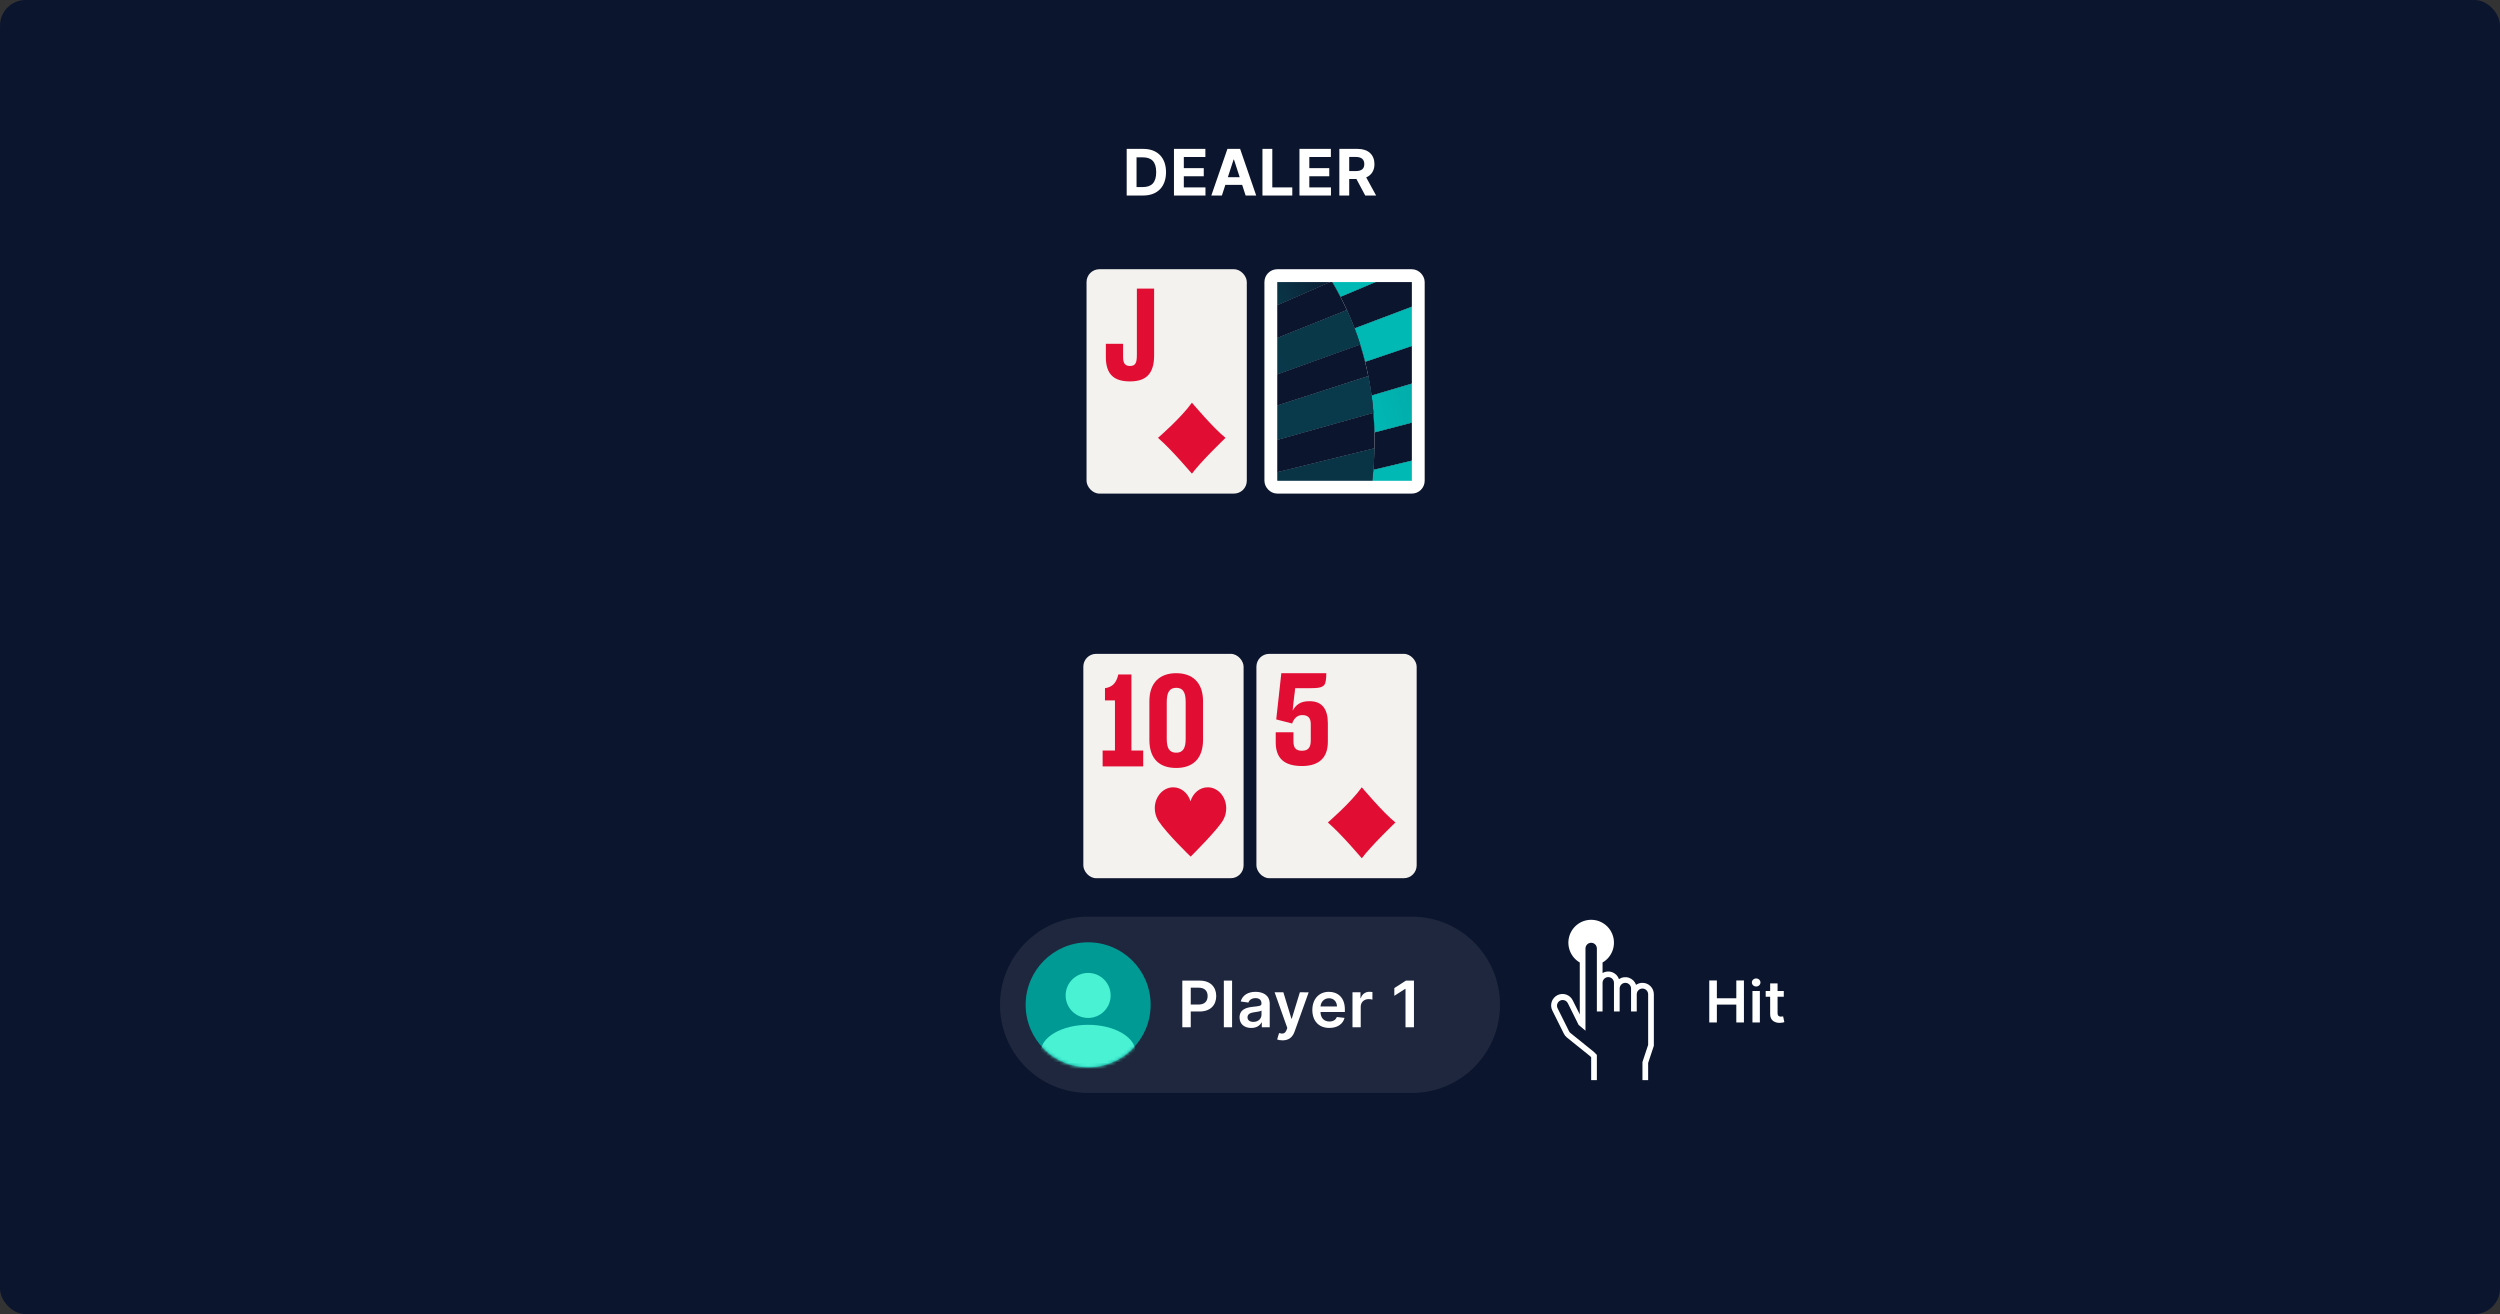 <svg width="780" height="410" viewBox="0 0 780 410" fill="none" xmlns="http://www.w3.org/2000/svg">
<rect x="0" y="0" width="780" height="410" fill="#333333" stroke="none"/>
<rect width="780" height="410" rx="8" fill="#0B152D"/>
<rect x="338" y="204" width="50" height="70" rx="4" fill="#F3F2EF"/>
<path d="M356.681 239.123V234.162H353.001V210.435H348.917C348.31 213.036 347.137 214.356 344.751 214.716V218.517H347.865V234.162H344.023V239.123H356.681Z" fill="#E20D33"/>
<path d="M358.607 230.801C358.607 236.843 361.802 239.604 366.978 239.604C372.033 239.604 375.349 236.843 375.349 230.801V218.797C375.349 212.916 372.033 210.035 366.978 210.035C361.923 210.035 358.607 212.916 358.607 218.797V230.801ZM366.978 214.596C369.081 214.596 369.93 215.996 369.93 218.997V230.521C369.93 233.442 369.081 234.842 366.978 234.842C364.835 234.842 364.026 233.442 364.026 230.521V218.997C364.026 216.117 364.835 214.596 366.978 214.596Z" fill="#E20D33"/>
<path d="M382.578 252.163C382.578 248.566 379.986 245.638 376.825 245.638C374.336 245.638 372.211 247.436 371.434 250.005C370.656 247.436 368.531 245.638 366.043 245.638C362.881 245.638 360.289 248.566 360.289 252.163C360.289 253.498 360.652 254.731 361.222 255.759C361.274 255.862 361.378 256.016 361.429 256.119C364.021 260.075 371.485 267.268 371.485 267.268C371.485 267.268 380.66 258.174 381.801 255.502C382.319 254.526 382.578 253.396 382.578 252.163Z" fill="#E20D33"/>
<rect x="392" y="204" width="50" height="70" rx="4" fill="#F3F2EF"/>
<path d="M398.023 228.471V231.61C398.023 236.576 400.667 239 406.237 239C411.727 239 414.288 236.219 414.288 231.451V225.61C414.288 221.438 412.621 218.736 408.555 218.776C405.627 218.736 404.285 220.008 403.31 221.716C403.432 220.643 403.554 218.975 403.798 217.187C403.92 216.352 404.042 215.478 404.082 214.723H408.636C411.564 214.723 412.906 214.485 413.435 213.253C413.638 212.617 413.801 211.624 413.801 210.313V210.035H399.772L398.186 224.458L403.147 225.729C403.188 225.69 403.432 225.014 403.432 225.014C404.042 223.941 404.855 223.107 406.319 223.107C408.108 223.107 408.962 224.021 408.962 225.888V230.974C408.962 233.04 408.311 234.232 406.237 234.232C404.245 234.232 403.554 233.318 403.554 231.212V228.471H398.023Z" fill="#E20D33"/>
<path d="M414.289 256.612C414.289 256.612 421.448 250.451 424.88 245.638C424.88 245.638 431.647 253.676 435.373 256.612C435.373 256.612 427.822 263.832 424.88 267.779C424.88 267.827 418.702 260.415 414.289 256.612Z" fill="#E20D33"/>
<path d="M312 313.5C312 298.312 324.312 286 339.5 286H440.5C455.688 286 468 298.312 468 313.5C468 328.688 455.688 341 440.5 341H339.5C324.312 341 312 328.688 312 313.5Z" fill="white" fill-opacity="0.08"/>
<circle cx="339.5" cy="313.5" r="19.5" fill="#009A95"/>
<mask id="mask0_5987_55701" style="mask-type:alpha" maskUnits="userSpaceOnUse" x="320" y="294" width="39" height="39">
<circle cx="339.5" cy="313.5" r="19.5" fill="#C4C4C4"/>
</mask>
<g mask="url(#mask0_5987_55701)">
<ellipse cx="339.5" cy="328.32" rx="14.82" ry="8.58" fill="#49F2D3"/>
</g>
<ellipse cx="339.5" cy="310.575" rx="7.02" ry="7.02" fill="#49F2D3"/>
<path d="M368.881 320.5H371.516V315.585H374.3C377.66 315.585 379.464 313.568 379.464 310.77C379.464 307.993 377.681 305.955 374.336 305.955H368.881V320.5ZM371.516 313.419V308.156H373.931C375.905 308.156 376.779 309.222 376.779 310.77C376.779 312.318 375.905 313.419 373.945 313.419H371.516ZM384.41 305.955H381.839V320.5H384.41V305.955ZM390.393 320.72C392.104 320.72 393.127 319.918 393.596 319.001H393.681V320.5H396.153V313.199C396.153 310.315 393.802 309.449 391.721 309.449C389.427 309.449 387.665 310.472 387.097 312.46L389.498 312.801C389.753 312.055 390.478 311.416 391.735 311.416C392.928 311.416 393.582 312.027 393.582 313.099V313.142C393.582 313.881 392.807 313.916 390.883 314.122C388.766 314.349 386.742 314.982 386.742 317.439C386.742 319.584 388.312 320.72 390.393 320.72ZM391.06 318.831C389.988 318.831 389.221 318.341 389.221 317.396C389.221 316.409 390.08 315.997 391.231 315.834C391.905 315.741 393.255 315.571 393.589 315.301V316.587C393.589 317.801 392.609 318.831 391.06 318.831ZM400.145 324.591C402.148 324.591 403.306 323.561 403.924 321.821L408.306 309.605L405.557 309.591L403.036 317.83H402.922L400.408 309.591H397.681L401.637 320.727L401.417 321.317C400.941 322.56 400.188 322.645 399.066 322.318L398.469 324.321C398.817 324.463 399.442 324.591 400.145 324.591ZM414.749 320.713C417.291 320.713 419.038 319.47 419.493 317.574L417.092 317.304C416.744 318.227 415.892 318.71 414.784 318.71C413.122 318.71 412.021 317.616 412 315.749H419.599V314.96C419.599 311.132 417.298 309.449 414.614 309.449C411.489 309.449 409.45 311.743 409.45 315.109C409.45 318.533 411.46 320.713 414.749 320.713ZM412.007 314.016C412.085 312.624 413.115 311.452 414.649 311.452C416.126 311.452 417.121 312.531 417.135 314.016H412.007ZM421.975 320.5H424.546V314.087C424.546 312.702 425.59 311.722 427.003 311.722C427.436 311.722 427.976 311.8 428.196 311.871V309.506C427.962 309.463 427.557 309.435 427.273 309.435C426.023 309.435 424.979 310.145 424.581 311.409H424.467V309.591H421.975V320.5ZM441.153 305.955H438.646L435.031 308.277V310.692L438.433 308.518H438.518V320.5H441.153V305.955Z" fill="white"/>
<rect x="339" y="84" width="50" height="70" rx="4" fill="#F3F2EF"/>
<path d="M345.023 111.401C345.023 116.812 347.594 119 352.533 119C357.634 119 360.084 116.573 360.084 110.844V90.035H354.702V110.764C354.702 113.35 354.18 114.186 352.533 114.186C350.927 114.186 350.405 113.191 350.405 111.401V107.263H345.023V111.401Z" fill="#E20D33"/>
<path d="M361.289 136.612C361.289 136.612 368.448 130.451 371.88 125.638C371.88 125.638 378.647 133.676 382.373 136.612C382.373 136.612 374.822 143.832 371.88 147.779C371.88 147.827 365.702 140.415 361.289 136.612Z" fill="#E20D33"/>
<g clip-path="url(#clip0_5987_55701)">
<rect x="396.5" y="86" width="46" height="66" rx="2" fill="white"/>
<path d="M428.821 139.893C428.769 142.155 428.652 144.394 428.471 146.61L442.499 143.245V131.338L428.831 134.907C428.862 136.58 428.859 138.242 428.821 139.893Z" fill="#0B152D"/>
<path d="M420.241 96.767C421.109 98.66 421.903 100.556 422.624 102.456L442.48 94.952V86H433.909L418.213 92.612C418.932 93.996 419.608 95.381 420.241 96.767Z" fill="#0B152D"/>
<path d="M426.904 117.355C427.31 119.39 427.65 121.41 427.924 123.413L442.485 119.098V107.259L425.898 112.887C426.282 114.376 426.613 115.869 426.904 117.355Z" fill="#0B152D"/>
<path d="M428.503 128.78C428.673 130.833 428.784 132.875 428.834 134.906L442.498 131.337V119.098L427.938 123.413C428.171 125.211 428.36 127 428.503 128.78Z" fill="#0B152D"/>
<path d="M428.503 128.78C428.673 130.833 428.784 132.875 428.834 134.906L442.498 131.337V119.098L427.938 123.413C428.171 125.211 428.36 127 428.503 128.78Z" fill="url(#paint0_linear_5987_55701)"/>
<path d="M415.5 87.74C416.464 89.359 417.368 90.983 418.213 92.612L433.919 86H414.438C414.798 86.58 415.152 87.157 415.5 87.74Z" fill="#0B152D"/>
<path d="M415.5 87.74C416.464 89.359 417.368 90.983 418.213 92.612L433.919 86H414.438C414.798 86.58 415.152 87.157 415.5 87.74Z" fill="url(#paint1_linear_5987_55701)"/>
<path d="M428.003 151.281C427.973 151.522 427.94 151.759 427.91 152H442.501V143.245L428.483 146.61C428.341 148.182 428.182 149.739 428.003 151.281Z" fill="#0B152D"/>
<path d="M428.003 151.281C427.973 151.522 427.94 151.759 427.91 152H442.501V143.245L428.483 146.61C428.341 148.182 428.182 149.739 428.003 151.281Z" fill="url(#paint2_linear_5987_55701)"/>
<path d="M424.369 107.473C424.938 109.282 425.449 111.091 425.901 112.901L442.5 107.259V94.952L422.645 102.456C423.267 104.129 423.841 105.802 424.369 107.473Z" fill="#0B152D"/>
<path d="M424.369 107.473C424.938 109.282 425.449 111.091 425.901 112.901L442.5 107.259V94.952L422.645 102.456C423.267 104.129 423.841 105.802 424.369 107.473Z" fill="url(#paint3_linear_5987_55701)"/>
<path d="M428.822 134.906C428.776 132.871 428.665 130.829 428.491 128.78L396.5 137.776V147.841L428.822 139.893C428.859 138.242 428.859 136.58 428.822 134.906Z" fill="#0B152D"/>
<path d="M424.531 152H427.908C427.937 151.759 427.97 151.522 428 151.281L424.531 152Z" fill="#0B152D"/>
<path d="M425.9 112.887C425.445 111.078 424.935 109.269 424.368 107.459L396.5 117.49V127.185L426.906 117.348C426.615 115.869 426.284 114.376 425.9 112.887Z" fill="#0B152D"/>
<path d="M418.212 92.612C417.37 90.983 416.465 89.359 415.499 87.74L396.5 96.065V106.262L420.241 96.764C419.606 95.377 418.929 93.993 418.212 92.612Z" fill="#0B152D"/>
<path d="M414.436 86H396.5V96.065L415.499 87.74C415.151 87.157 414.797 86.58 414.436 86Z" fill="#0B152D"/>
<path d="M414.436 86H396.5V96.065L415.499 87.74C415.151 87.157 414.797 86.58 414.436 86Z" fill="url(#paint4_linear_5987_55701)"/>
<path d="M422.624 102.456C421.902 100.556 421.108 98.66 420.241 96.767L396.5 106.262V117.49L424.368 107.473C423.838 105.802 423.257 104.129 422.624 102.456Z" fill="#0B152D"/>
<path d="M422.624 102.456C421.902 100.556 421.108 98.66 420.241 96.767L396.5 106.262V117.49L424.368 107.473C423.838 105.802 423.257 104.129 422.624 102.456Z" fill="url(#paint5_linear_5987_55701)"/>
<path d="M428.471 146.61C428.65 144.396 428.767 142.157 428.822 139.893L396.5 147.841V152H424.533L428.001 151.281C428.18 149.736 428.337 148.179 428.471 146.61Z" fill="#0B152D"/>
<path d="M428.471 146.61C428.65 144.396 428.767 142.157 428.822 139.893L396.5 147.841V152H424.533L428.001 151.281C428.18 149.736 428.337 148.179 428.471 146.61Z" fill="url(#paint6_linear_5987_55701)"/>
<path d="M427.938 123.413C427.665 121.4 427.325 119.381 426.919 117.354L396.5 127.185V137.776L428.504 128.78C428.363 127 428.174 125.211 427.938 123.413Z" fill="#0B152D"/>
<path d="M427.938 123.413C427.665 121.4 427.325 119.381 426.919 117.354L396.5 127.185V137.776L428.504 128.78C428.363 127 428.174 125.211 427.938 123.413Z" fill="url(#paint7_linear_5987_55701)"/>
</g>
<rect x="396.5" y="86" width="46" height="66" rx="2" stroke="white" stroke-width="4"/>
<path d="M356.682 61C361.114 61 363.799 58.258 363.799 53.713C363.799 49.182 361.114 46.455 356.725 46.455H351.526V61H356.682ZM354.601 58.365V49.09H356.561C359.289 49.09 360.73 50.481 360.73 53.713C360.73 56.959 359.289 58.365 356.554 58.365H354.601ZM366.277 61H376.106V58.465H369.352V54.992H375.574V52.456H369.352V48.99H376.078V46.455H366.277V61ZM381.23 61L382.309 57.683H387.558L388.638 61H391.933L386.919 46.455H382.956L377.934 61H381.23ZM383.091 55.283L384.88 49.778H384.994L386.784 55.283H383.091ZM393.884 61H403.195V58.465H396.959V46.455H393.884V61ZM405.431 61H415.261V58.465H408.507V54.992H414.728V52.456H408.507V48.99H415.233V46.455H405.431V61ZM417.877 61H420.953V55.844H423.197L425.953 61H429.348L426.258 55.347C427.913 54.636 428.829 53.195 428.829 51.206C428.829 48.315 426.919 46.455 423.616 46.455H417.877V61ZM420.953 53.372V48.969H423.027C424.802 48.969 425.662 49.757 425.662 51.206C425.662 52.648 424.802 53.372 423.041 53.372H420.953Z" fill="white"/>
<g clip-path="url(#clip1_5987_55701)">
<path d="M487.929 322.518C488.159 322.982 488.486 323.39 488.889 323.714L496.107 329.518L496.444 329.857V337H498.222V329.125L497.28 328.178L490.009 322.321C489.802 322.168 489.637 321.966 489.529 321.732L485.973 314.589C485.762 314.167 485.726 313.679 485.873 313.231C486.019 312.782 486.337 312.41 486.756 312.196C487 312.06 487.276 311.992 487.556 312C487.887 311.997 488.212 312.088 488.495 312.262C488.778 312.435 489.006 312.685 489.155 312.982L492.533 319.785L494.667 321.571V295.928C494.667 295.455 494.854 295.001 495.187 294.666C495.521 294.331 495.973 294.143 496.444 294.143C496.916 294.143 497.368 294.331 497.701 294.666C498.035 295.001 498.222 295.455 498.222 295.928V315.571H500V306.643C500 306.169 500.187 305.715 500.521 305.38C500.854 305.045 501.306 304.857 501.778 304.857C502.249 304.857 502.701 305.045 503.035 305.38C503.368 305.715 503.556 306.169 503.556 306.643V315.571H505.333V308.428C505.333 307.955 505.521 307.501 505.854 307.166C506.187 306.831 506.64 306.643 507.111 306.643C507.583 306.643 508.035 306.831 508.368 307.166C508.702 307.501 508.889 307.955 508.889 308.428V315.571H510.667V310.214C510.667 309.74 510.854 309.286 511.187 308.951C511.521 308.616 511.973 308.428 512.444 308.428C512.916 308.428 513.368 308.616 513.701 308.951C514.035 309.286 514.222 309.74 514.222 310.214V326L512.444 331.357V337H514.222V331.643L516 326.285V310.214C516 309.267 515.625 308.358 514.959 307.689C514.292 307.019 513.387 306.643 512.444 306.643C511.733 306.646 511.04 306.864 510.453 307.268C510.274 306.753 509.979 306.287 509.593 305.905C509.206 305.522 508.737 305.234 508.222 305.061C507.708 304.889 507.16 304.837 506.623 304.91C506.085 304.983 505.571 305.179 505.12 305.482C504.947 304.988 504.667 304.539 504.302 304.166C503.936 303.793 503.494 303.505 503.005 303.323C502.517 303.14 501.994 303.068 501.475 303.111C500.956 303.154 500.452 303.311 500 303.571V300.303C501.356 299.517 502.415 298.304 503.014 296.851C503.613 295.398 503.718 293.788 503.313 292.269C502.908 290.75 502.015 289.408 500.773 288.451C499.531 287.493 498.01 286.975 496.444 286.975C494.879 286.975 493.357 287.493 492.115 288.451C490.874 289.408 489.981 290.75 489.576 292.269C489.17 293.788 489.276 295.398 489.875 296.851C490.474 298.304 491.533 299.517 492.889 300.303V316.518L490.738 312.196C490.539 311.762 490.255 311.372 489.904 311.049C489.552 310.727 489.139 310.478 488.69 310.319C488.241 310.16 487.765 310.093 487.29 310.122C486.815 310.151 486.35 310.276 485.924 310.489C485.497 310.702 485.118 310.999 484.808 311.362C484.498 311.725 484.264 312.147 484.119 312.602C483.974 313.058 483.922 313.538 483.966 314.014C484.01 314.491 484.148 314.953 484.373 315.375L487.929 322.518Z" fill="white"/>
</g>
<path d="M533.291 319H535.663V313.439H541.729V319H544.107V305.909H541.729V311.451H535.663V305.909H533.291V319ZM546.763 319H549.077V309.182H546.763V319ZM547.927 307.788C548.662 307.788 549.263 307.226 549.263 306.536C549.263 305.839 548.662 305.276 547.927 305.276C547.185 305.276 546.584 305.839 546.584 306.536C546.584 307.226 547.185 307.788 547.927 307.788ZM556.54 309.182H554.603V306.83H552.289V309.182H550.895V310.972H552.289V316.43C552.276 318.278 553.618 319.185 555.357 319.134C556.015 319.115 556.469 318.987 556.718 318.904L556.329 317.095C556.201 317.127 555.939 317.185 555.651 317.185C555.069 317.185 554.603 316.98 554.603 316.047V310.972H556.54V309.182Z" fill="white"/>
<defs>
<linearGradient id="paint0_linear_5987_55701" x1="426.382" y1="129.177" x2="496.42" y2="113.546" gradientUnits="userSpaceOnUse">
<stop offset="0" stop-color="#00B9B5"/>
<stop offset="1" stop-color="#048085"/>
</linearGradient>
<linearGradient id="paint1_linear_5987_55701" x1="1396.71" y1="164.743" x2="4918.97" y2="-2209.51" gradientUnits="userSpaceOnUse">
<stop offset="0" stop-color="#00B9B5"/>
<stop offset="1" stop-color="#048085"/>
</linearGradient>
<linearGradient id="paint2_linear_5987_55701" x1="1573.57" y1="1854.84" x2="4509.31" y2="735.589" gradientUnits="userSpaceOnUse">
<stop offset="0" stop-color="#00B9B5"/>
<stop offset="1" stop-color="#048085"/>
</linearGradient>
<linearGradient id="paint3_linear_5987_55701" x1="2018.65" y1="1180.66" x2="6395.01" y2="73.165" gradientUnits="userSpaceOnUse">
<stop offset="0" stop-color="#00B9B5"/>
<stop offset="1" stop-color="#048085"/>
</linearGradient>
<linearGradient id="paint4_linear_5987_55701" x1="310.809" y1="132.427" x2="415.297" y2="84.836" gradientUnits="userSpaceOnUse">
<stop offset="0" stop-color="#00B9B5"/>
<stop offset="1" stop-color="#0B1C32"/>
</linearGradient>
<linearGradient id="paint5_linear_5987_55701" x1="-6499.86" y1="2850.94" x2="1408.53" y2="-1414.21" gradientUnits="userSpaceOnUse">
<stop offset="0" stop-color="#00B9B5"/>
<stop offset="1" stop-color="#0B1C32"/>
</linearGradient>
<linearGradient id="paint6_linear_5987_55701" x1="-6694.2" y1="2046.14" x2="-1159.56" y2="-3212.16" gradientUnits="userSpaceOnUse">
<stop offset="0" stop-color="#00B9B5"/>
<stop offset="1" stop-color="#0B1C32"/>
</linearGradient>
<linearGradient id="paint7_linear_5987_55701" x1="-7226.78" y1="2692.24" x2="1369.24" y2="-1987.31" gradientUnits="userSpaceOnUse">
<stop offset="0" stop-color="#00B9B5"/>
<stop offset="1" stop-color="#0B1C32"/>
</linearGradient>
<clipPath id="clip0_5987_55701">
<rect x="396.5" y="86" width="46" height="66" rx="2" fill="white"/>
</clipPath>
<clipPath id="clip1_5987_55701">
<rect width="32" height="50" fill="white" transform="translate(484 287)"/>
</clipPath>
</defs>
</svg>
